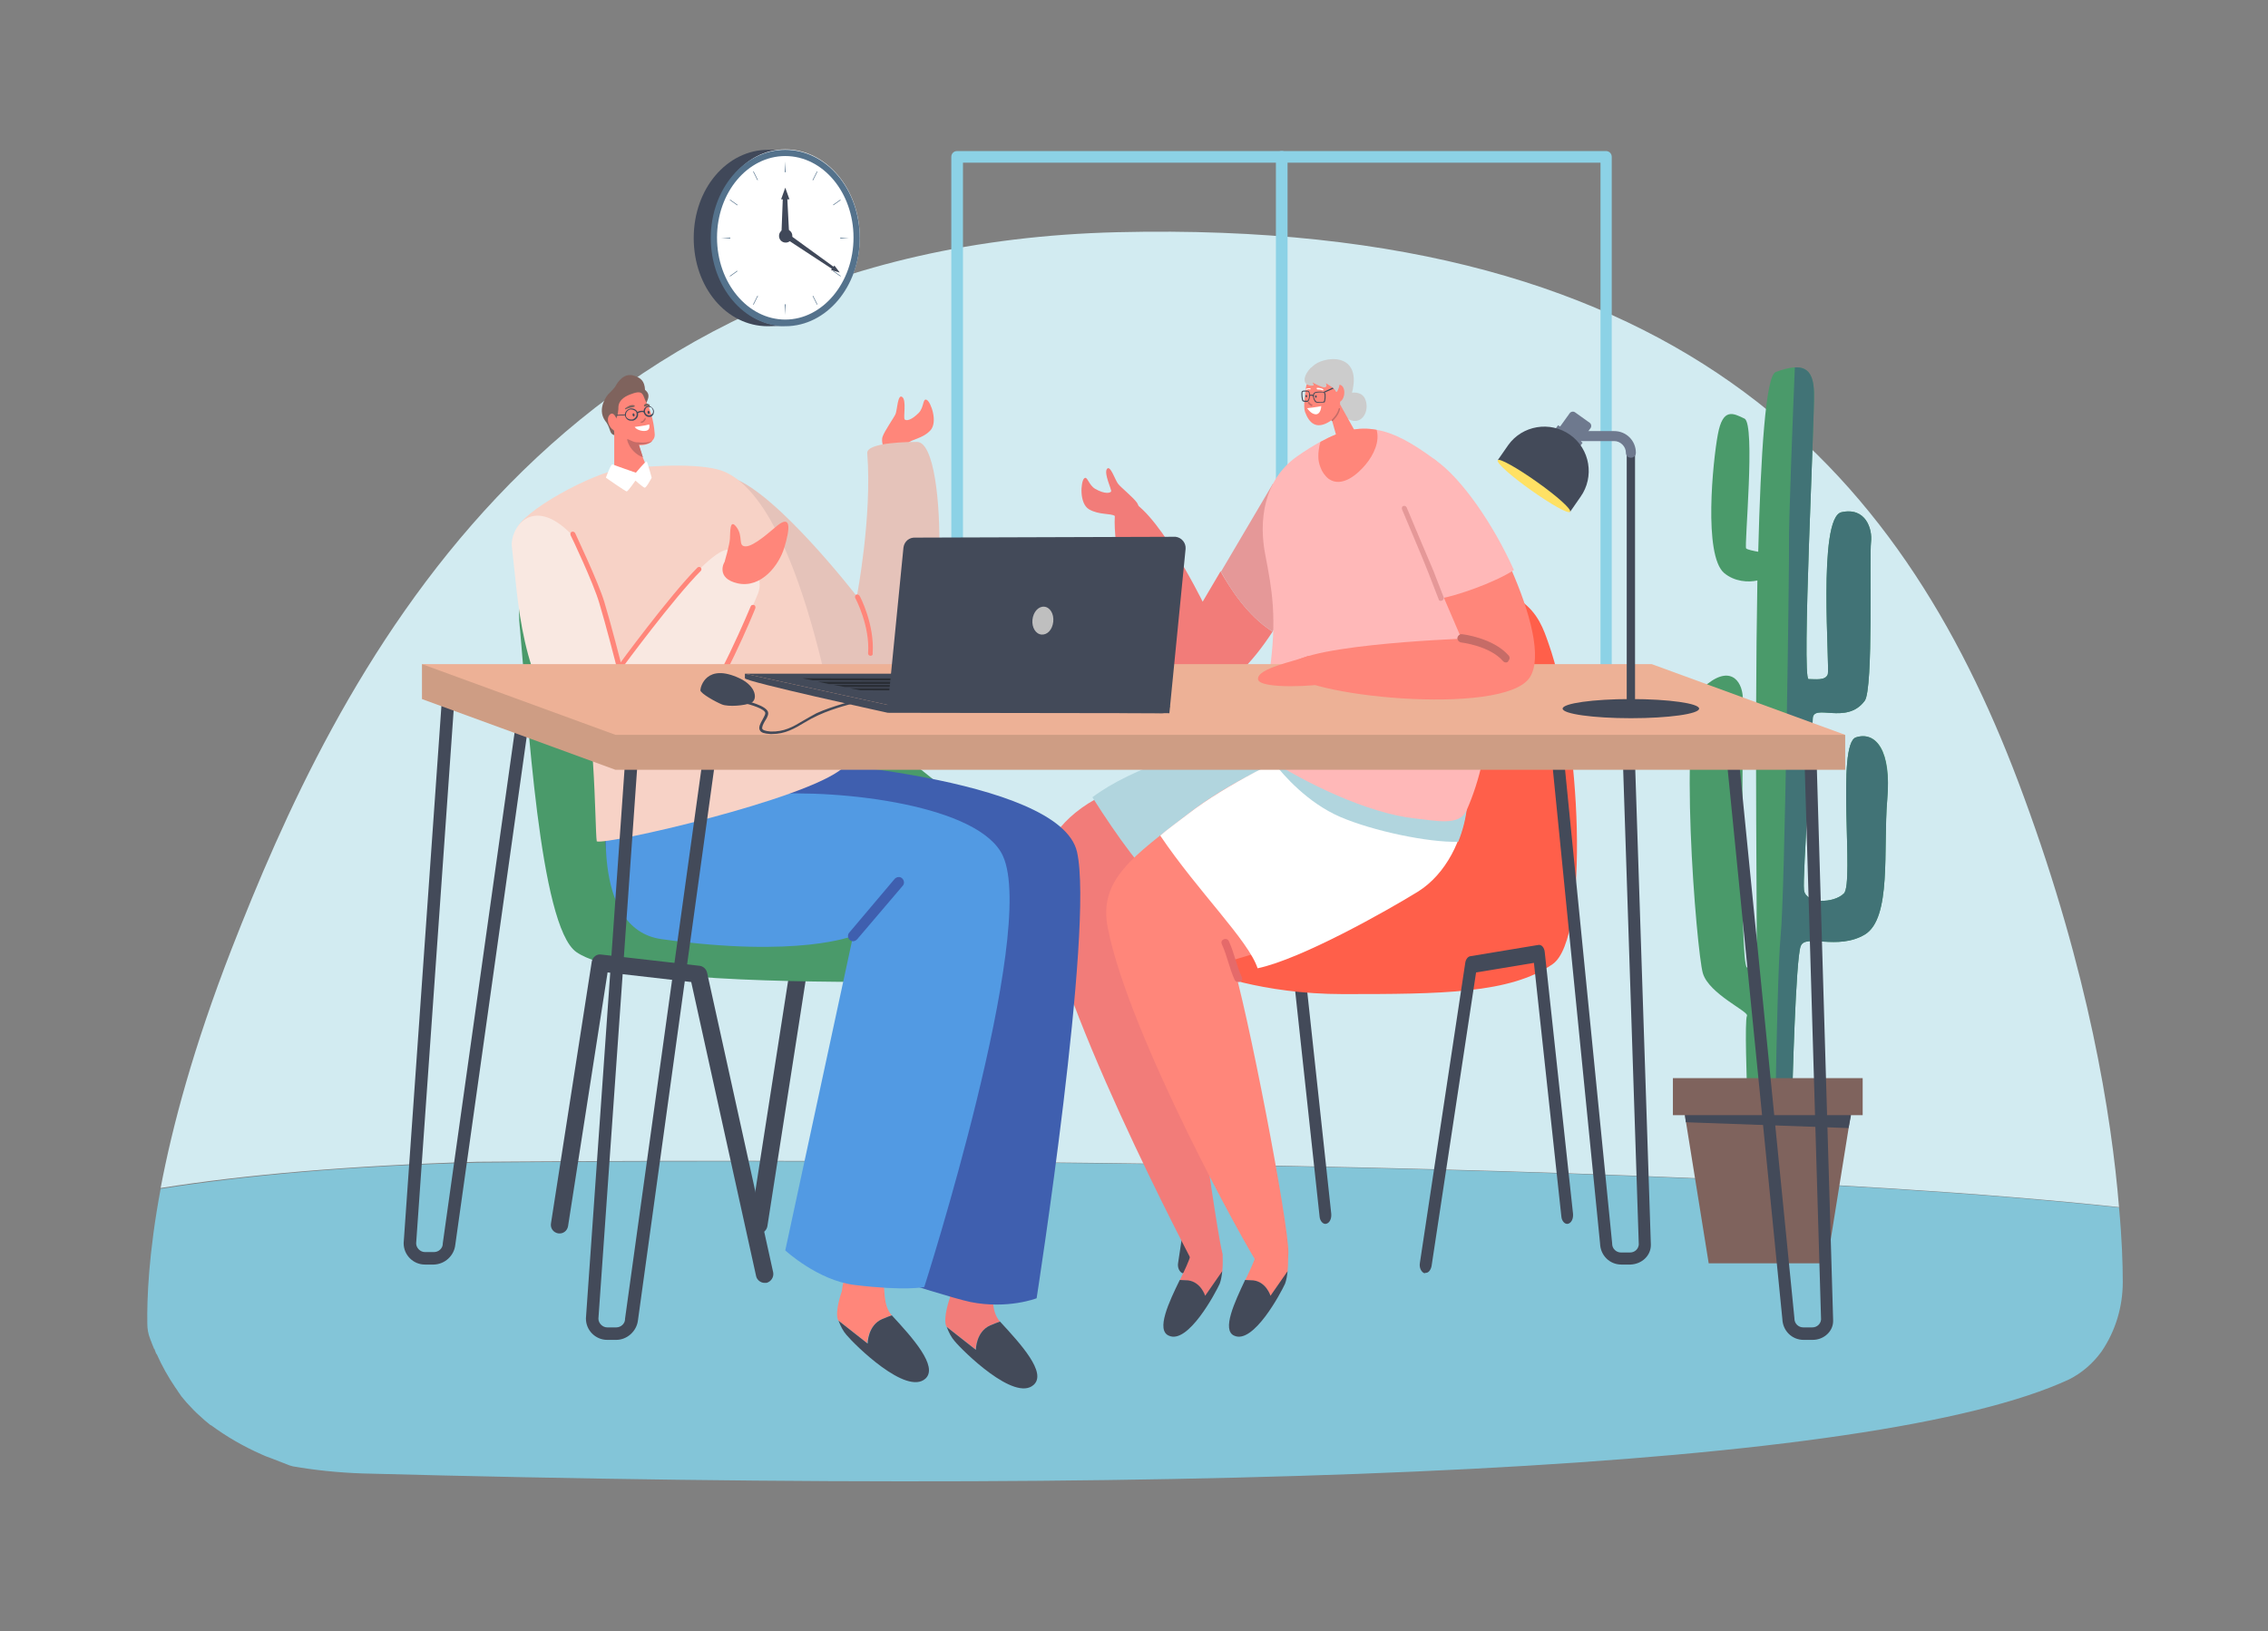 <?xml version="1.0" encoding="UTF-8"?>
<svg width="545px" height="392px" viewBox="0 0 545 392" version="1.1" xmlns="http://www.w3.org/2000/svg" xmlns:xlink="http://www.w3.org/1999/xlink">
    <rect x="0" y="0" width="545" height="392" fill="#808080" stroke="none"/>
    <title>why</title>
    <g id="Page-1" stroke="none" stroke-width="1" fill="none" fill-rule="evenodd">
        <g id="why">
            <rect id="Rectangle" x="0" y="0" width="545" height="392"></rect>
            <g id="Group" transform="translate(35, 35)" fill-rule="nonzero">
                <g transform="translate(0, 20)" id="Path">
                    <path d="M474.2,235.1 C472.4,213.1 466.9,178.7 451.3,136.4 C423.8,61.3 372.2,-2.5 233.6,0.8 C95,4.1 45.3,109.9 20.6,173.2 C11.5,196.6 6.4,215.7 3.6,230.5 C23.9,227.3 49,225.1 79.7,224.2 C79.7,224.3 344.5,221.2 474.2,235.1 L474.2,235.1 Z" fill="#D2EBF1"></path>
                    <path d="M470,269.8 C470,269.8 470,269.7 470,269.8 C473.4,264.8 475.1,259 475.1,253.1 C475.1,248.7 474.9,242.6 474.2,235.2 C344.6,221.3 79.7,224.4 79.7,224.4 C49,225.2 23.9,227.5 3.6,230.7 C0.7,246.2 0.3,257.1 0.4,263.1 C0.4,264.3 0.6,265.6 1.1,266.8 L1.1,266.8 C1.4,267.6 1.7,268.4 2,269.1 C2,269.1 2,269.2 2.1,269.2 C2,269 2,268.8 2.3,269.7 C2.4,270 2.5,270.3 2.7,270.5 C3.9,273.2 5.4,275.9 7.1,278.4 C7.5,278.9 7.8,279.5 8.2,280 C8.3,280.2 8.5,280.4 8.6,280.6 C8.6,280.6 8.7,280.7 8.7,280.7 C9.4,281.6 10.2,282.5 11,283.3 C11.8,284.2 12.7,285 13.6,285.8 C14,286.2 14.5,286.6 15,287 C15.2,287.2 15.4,287.3 15.6,287.5 C15.6,287.5 15.6,287.5 15.7,287.5 C19.5,290.3 23.5,292.6 27.8,294.5 C28.1,294.6 28.4,294.8 28.7,294.9 C29.2,295.1 29.8,295.3 30.3,295.5 C31.5,296 32.7,296.4 33.9,296.9 C34.4,297.1 34.9,297.3 35.4,297.4 C40.6,298.3 46.2,298.9 52.1,299.1 C262.4,304.7 415.7,298.1 462.2,276.5 C465.2,275 467.9,272.7 470,269.8 C469.9,269.8 469.9,269.8 470,269.8 L470,269.8 Z" fill="#83C5D8"></path>
                </g>
                <g transform="translate(62, 0)">
                    <g transform="translate(0, 1)">
                        <g transform="translate(131, 0)" fill="#8CD2E6">
                            <path d="M157.9,129 L2,129 C1.2,129 0.6,128.4 0.6,127.6 L0.6,1.7 C0.6,0.9 1.2,0.3 2,0.3 L157.9,0.3 C158.7,0.3 159.3,0.9 159.3,1.7 L159.3,127.6 C159.3,128.4 158.7,129 157.9,129 Z M3.4,126.2 L156.6,126.2 L156.6,3.1 L3.4,3.1 L3.4,126.2 Z" id="Shape"></path>
                            <path d="M80,129.5 C79.2,129.5 78.6,128.9 78.6,128.1 L78.6,1.7 C78.6,0.9 79.2,0.3 80,0.3 C80.8,0.3 81.4,0.9 81.4,1.7 L81.4,128.1 C81.4,128.9 80.7,129.5 80,129.5 Z" id="Path"></path>
                        </g>
                        <g transform="translate(27, 100)" id="Path">
                            <path d="M107.6,172.3 C106.6,172.3 105.8,171.6 105.6,170.7 L90,100 L69.9,97.7 L60.4,158.7 C60.2,159.8 59.2,160.6 58,160.4 C56.9,160.2 56.1,159.2 56.3,158 L66.1,95.1 C66.3,94 67.3,93.2 68.4,93.4 L92,96.1 C92.9,96.2 93.6,96.9 93.8,97.7 L109.7,169.8 C109.9,170.9 109.2,172 108.1,172.3 C107.9,172.3 107.8,172.3 107.6,172.3 L107.6,172.3 Z" fill="#434A59"></path>
                            <path d="M120.7,70.8 C119.7,64.9 86.6,41.4 80.6,35.2 C74.6,29 48.6,2.1 24.7,1 C-0.9,-0.1 0.3,8.7 1,15.7 C2.8,35.2 5.6,86.6 14.5,92.8 C24.7,99.9 68.3,100 92.1,100 C111.2,100 116.6,94.8 117.4,93.6 C123.9,84.3 120.7,70.8 120.7,70.8 L120.7,70.8 Z" fill="#4A9A6A"></path>
                            <path d="M59.7,172.3 C58.8,172.3 57.9,171.6 57.7,170.7 L42.1,100 L22,97.7 L12.5,158.7 C12.3,159.8 11.3,160.6 10.1,160.4 C9,160.2 8.2,159.2 8.4,158 L18.2,95.1 C18.4,94 19.4,93.2 20.5,93.4 L44.1,96.1 C45,96.2 45.7,96.9 45.9,97.7 L61.8,169.8 C62,170.9 61.3,172 60.2,172.3 C60,172.3 59.8,172.3 59.7,172.3 L59.7,172.3 Z" fill="#434A59"></path>
                        </g>
                        <g transform="translate(186, 103)" id="Path">
                            <path d="M1.5,166.9 C2.2,166.9 2.7,166.2 2.9,165.3 L13.6,94.7 L27.5,92.4 L34.1,153.4 C34.2,154.5 35,155.3 35.7,155.1 C36.5,154.9 37,153.9 36.9,152.7 L30.1,89.8 C30,88.7 29.3,87.9 28.5,88.1 L12.2,90.8 C11.6,90.9 11.1,91.6 11,92.4 L0.1,164.5 C-0.1,165.6 0.4,166.7 1.2,167 C1.3,166.9 1.4,166.9 1.5,166.9 L1.5,166.9 Z" fill="#434A59"></path>
                            <path d="M36.5,35 C42.5,28.8 34.4,1.9 58.3,0.9 C83.9,-0.2 86.8,9 89.1,15.6 C97,37.8 99,86.5 90.1,92.7 C79.9,99.8 63.4,99.9 39.6,99.9 C20.5,99.9 6.4,94.7 5.6,93.5 C-1.1,84.1 30.4,41.2 36.5,35 L36.5,35 Z" fill="#FF5F4A"></path>
                            <path d="M59.6,166.9 C60.3,166.9 60.8,166.2 61,165.3 L71.7,94.7 L85.6,92.4 L92.2,153.4 C92.3,154.5 93.1,155.3 93.8,155.1 C94.6,154.9 95.1,153.9 95,152.7 L88.2,89.8 C88.1,88.7 87.4,87.9 86.6,88.1 L70.3,90.8 C69.7,90.9 69.2,91.6 69.1,92.4 L58.2,164.5 C58,165.6 58.5,166.7 59.3,167 C59.4,166.9 59.5,166.9 59.6,166.9 L59.6,166.9 Z" fill="#434A59"></path>
                        </g>
                        <g transform="translate(153, 50)">
                            <path d="M43.3,51.3 L39,58.6 C39,58.6 27.2,34.6 20.1,33.8 C13,33.1 23.8,82.2 37.2,81 C44.8,80.3 51.1,73 55.8,65.8 C49.8,62 45.6,55.4 43.3,51.3 L43.3,51.3 Z" id="Path" fill="#F27C79"></path>
                            <path d="M55.9,30.2 L43.4,51.4 C45.6,55.5 49.9,62.1 55.8,65.8 C59.4,60.4 62,55 63.5,52.7 C67.1,47.2 55.9,30.1 55.9,30.2 L55.9,30.2 Z" id="Path" fill="#E59898"></path>
                            <path d="M23.6,38.1 C23.6,38.1 24.1,36.1 23.2,34.8 C22.3,33.5 19.3,31.1 18.7,30.3 C18,29.5 16.8,25.6 16,26.7 C15.2,27.8 17.2,31.7 17,32.1 C16.8,32.5 15.5,32.8 13.2,31.5 C11.5,30.5 11.3,28.2 10.5,29 C9.7,29.8 9.3,35 11.7,36.4 C14.1,37.8 16.9,37.3 17.9,38 C18.9,38.7 18.9,42.5 20.2,42.7 C21.5,42.9 22.9,42.2 23.2,41.5 C23.5,40.8 23.6,38.1 23.6,38.1 L23.6,38.1 Z" id="Path" fill="#F27C79"></path>
                            <path d="M54.6,101.7 C54.6,101.7 92.4,106.4 89.8,118.3 C85.1,140.6 24,125.1 23.3,128.1 C22.4,132.1 30.8,132.5 34,149 C34.6,152.1 41.1,202.6 43.7,215.2 C44.2,217.8 37.5,219.1 37.5,219.1 C37.5,219.1 1.1,150.6 0.1,125.7 C-0.5,109.4 22,95.3 54.6,101.7 L54.6,101.7 Z" id="Path" fill="#F27C79"></path>
                            <path d="M12.5,105.6 C21.9,98.5 38.7,93.3 57.5,88.4 C57.5,88.4 95.5,103.4 93,115.3 C88.3,137.6 29.3,127.1 29.3,127.2 C25.5,124.7 18.5,115.1 12.5,105.6 L12.5,105.6 Z" id="Path" fill="#B1D5DE"></path>
                            <path d="M76.7,90.5 C76.7,90.5 53.9,95.4 35.5,109.6 C22.3,119.8 13.9,125.4 16.2,137 C21.3,162.9 49.6,214.1 52.6,218.3 C55.2,220.2 59.4,221.3 59.6,215.2 C59.8,208.5 49.5,155.2 46,144.8 C46,144.8 77.8,135.9 88.5,127.1 C115.8,104.9 76.7,90.5 76.7,90.5 L76.7,90.5 Z" id="Path" fill="#FF867A"></path>
                            <path d="M28.8,114.8 C30,113.7 34.1,110.7 35.5,109.6 C53.9,95.4 89.2,83.5 89.2,83.5 C89.2,83.5 104.1,94.3 102.4,108 C101.5,115.6 97.6,124 90.7,128.3 C83.4,132.8 62.7,144.5 52.2,146.7 C50,140 37.9,128.3 28.8,114.8 L28.8,114.8 Z" id="Path" fill="#FFFFFF"></path>
                            <path d="M56.1,97.3 C58.5,100.4 64.2,106.9 72,110.3 C79.9,113.7 93.2,116.5 100.4,116.3 C101.5,113.6 102.2,110.8 102.5,108.1 C102.7,106.3 102.7,104.6 102.4,103 L58.4,96.2 C57.7,96.5 56.9,96.9 56.1,97.3 L56.1,97.3 Z" id="Path" fill="#B1D5DE"></path>
                            <path d="M102.4,108.8 C100.7,112.6 95,111.2 90.1,110.7 C78.7,109.5 63.5,102.1 54.2,96 C48.1,91.9 55,76.3 55,75.9 C57,62.4 55.6,55.5 54.1,47.6 C52.4,39.2 53.6,29.3 61.8,23.6 C63.8,22.2 65.6,21.1 67.4,20.1 C72.3,17.5 76.5,16.5 80.8,17.3 C85,18 89.3,20.4 94.6,24.3 C104.3,31.6 115.5,79.4 102.4,108.8 L102.4,108.8 Z" id="Path" fill="#FFB8B8"></path>
                            <path d="M80.8,17.3 C81.6,20.1 80.1,23.3 78.2,25.6 C76.3,27.9 72.5,31.3 69.3,29.1 C68.4,28.4 67.7,27.4 67.3,26.3 C67,25.5 66.8,24.7 66.8,23.8 C66.8,23.2 66.8,22.7 66.9,22.1 C67,21.4 67.1,20.8 67.3,20.2 C72.3,17.4 76.5,16.5 80.8,17.3 L80.8,17.3 Z" id="Path" fill="#FF867A"></path>
                            <path d="M48.4,148.8 C47.1,146 46.6,143 45.3,140.2 C44.8,139.1 43.1,139.8 43.6,140.9 C44.9,143.7 45.4,146.7 46.7,149.5 C47.2,150.5 48.9,149.9 48.4,148.8 Z" id="Path" fill="#E56A6A"></path>
                            <g transform="translate(62, 0)">
                                <path d="M12.7,8.4 C12.7,8.4 15.1,7.9 16,9.8 C17.4,12.8 15,16.9 11.5,14.4 C8,11.9 11.8,8.3 12.7,8.4 L12.7,8.4 Z" id="Path" fill="#CCCCCC"></path>
                                <path d="M2.2,3.6 C2.2,3.6 2.9,2.1 4.6,1.2 C6.3,0.3 9.8,-0.4 11.9,1.5 C14.5,3.9 12.8,8.8 12.4,10 C12,11.3 11,12.8 10.9,13.3 C10.8,14 2.8,5.6 2.2,3.6 L2.2,3.6 Z" id="Path" fill="#CCCCCC"></path>
                                <path d="M9.8,10.8 L13.7,17.8 C14.3,19 13.1,23.5 10.4,23 C9.6,22.9 9.5,20.9 9.3,19.4 L7.4,12.6 L9.8,10.8 L9.8,10.8 Z" id="Path" fill="#FF867A"></path>
                                <path d="M7.7,6 L9.4,8.6 C10.8,10.7 9.7,14 7.5,15.3 C4.3,17.3 2.6,15.7 1.6,13 C1.1,11.6 1.7,8.5 1.8,7.2 C2.2,4.3 5.5,3.2 7.7,6 Z" id="Path" fill="#FF867A"></path>
                                <path d="M5.5,11.6 C5.5,11.6 4.1,11.9 2.1,12.1 C2.1,12.1 2.9,13.3 3.8,13.5 C4.6,13.8 5.4,13.2 5.5,11.6 L5.5,11.6 Z" id="Path" fill="#FFFFFF"></path>
                                <path d="M9,8.5 C9.1,8.2 9.1,7.9 9.2,7.6 C9.3,7 9.5,6.1 10.3,6.6 C11.6,7.4 11.1,10.6 9.5,10.7 C8.4,10.8 8.7,9.3 9,8.5 Z" id="Path" fill="#FF867A"></path>
                                <path d="M9.9,12.1 C9.8,12.1 9.7,12.1 9.7,12.2 C9.4,13.6 8,14.9 8,14.9 C7.9,15 7.9,15.1 8,15.1 C8,15.1 8.1,15.2 8.1,15.2 C8.1,15.2 8.2,15.2 8.2,15.2 C8.2,15.2 8.2,15.2 8.2,15.2 L8.2,15.2 C8.3,15.1 9.7,13.9 10,12.3 C10,12.2 10,12.1 9.9,12.1 L9.9,12.1 Z" id="Path" fill="#C66C67"></path>
                                <path d="M3.3,11.2 C3,11.1 2.8,10.9 2.6,10.6 C2.5,10.4 2.2,10.7 2.3,10.9 C2.5,11.2 2.8,11.4 3.1,11.6 C3.3,11.6 3.5,11.3 3.3,11.2 L3.3,11.2 Z" id="Path" fill="#C66C67"></path>
                                <path d="M4.5,7.2 C5,7.2 5.5,7.3 5.9,7.5 C6.1,7.6 6,7.9 5.8,7.8 C5.4,7.6 5,7.6 4.6,7.6 C4.4,7.6 4.3,7.2 4.5,7.2 L4.5,7.2 Z" id="Path" fill="#FFFFFF"></path>
                                <path d="M1.9,7.4 C2.3,7.3 2.4,7.3 2.8,7.3 C3,7.3 3,7.6 2.8,7.6 C2.4,7.5 2.4,7.5 2,7.7 C1.8,7.8 1.7,7.5 1.9,7.4 L1.9,7.4 Z" id="Path" fill="#FFFFFF"></path>
                                <path d="M6.2,8.4 C6.2,8.4 6.1,8.4 6.1,8.3 C6.1,8.2 6.1,8.2 6.2,8.1 L9.4,6.6 C9.5,6.6 9.5,6.6 9.6,6.7 C9.7,6.8 9.6,6.8 9.5,6.9 L6.2,8.4 C6.3,8.4 6.3,8.4 6.2,8.4 Z" id="Path" fill="#434A59"></path>
                                <path d="M3,2.4 C3,2.4 1.4,3.9 1.5,5.4 C1.6,6.9 3.8,6.8 3.7,6.5 C3.6,6.3 3.4,5.9 3.4,5.9 C3.4,5.9 5.5,7.1 6.3,7.1 C7.1,7 6.6,6.1 6.6,6.1 C6.6,6.1 8.8,7.3 9,8 C9.2,8.7 9.8,7.3 9.9,6.3 C10,5.2 8.5,3.3 7.3,2.7 C5.8,1.9 3,2.4 3,2.4 L3,2.4 Z" id="Path" fill="#CCCCCC"></path>
                                <path d="M4.7,10.8 C4.5,10.8 4.3,10.7 4.2,10.7 C3.8,10.5 3.5,9.6 3.5,9.1 L3.5,9.1 C3.5,8.7 3.7,8.3 4.2,8.2 C4.5,8.1 6.1,8 6.4,8.4 C6.7,8.7 6.5,10.5 6.3,10.7 C6.1,10.7 5.3,10.8 4.7,10.8 L4.7,10.8 Z M5.7,8.3 C5.3,8.3 4.6,8.3 4.2,8.4 C3.8,8.5 3.7,9 3.7,9.1 L3.7,9.1 C3.7,9.6 4,10.3 4.3,10.5 C4.6,10.7 5.9,10.6 6.1,10.5 C6.3,10.3 6.4,8.8 6.2,8.5 C6.1,8.4 6,8.3 5.7,8.3 Z" id="Shape" fill="#434A59"></path>
                                <path d="M1.7,10.6 C1.5,10.6 1.1,10.5 1,10.4 C0.8,10.2 0.6,8.5 0.8,8.1 C1,7.7 2.1,7.9 2.3,7.9 C2.7,8 2.8,8.7 2.8,8.8 L2.8,8.8 C2.8,9.3 2.7,10.1 2.4,10.4 C2.3,10.6 2,10.6 1.7,10.6 C1.8,10.6 1.7,10.6 1.7,10.6 L1.7,10.6 Z M1.8,8.1 C1.4,8.1 1.1,8.1 1,8.2 C0.9,8.4 1,10 1.2,10.2 C1.2,10.3 1.5,10.3 1.9,10.3 C2.2,10.3 2.3,10.3 2.3,10.2 C2.5,10 2.6,9.3 2.6,8.8 L2.6,8.8 C2.6,8.6 2.5,8.2 2.3,8.1 C2.1,8.1 2,8.1 1.8,8.1 L1.8,8.1 Z" id="Shape" fill="#434A59"></path>
                                <path d="M2.7,9.2 C2.7,9.2 2.6,9.2 2.6,9.1 C2.6,9 2.6,9 2.7,8.9 C2.7,8.9 3.3,8.7 3.7,9 C3.8,9 3.8,9.1 3.7,9.2 C3.7,9.3 3.6,9.3 3.5,9.2 C3.2,9 2.8,9.1 2.7,9.2 C2.8,9.1 2.7,9.1 2.7,9.2 L2.7,9.2 Z" id="Path" fill="#434A59"></path>
                                <path d="M4.4,9.3 C4.4,9.5 4.3,9.6 4.2,9.6 C4.1,9.6 4,9.4 4,9.3 C4,9.2 4.1,9 4.2,9 C4.3,9 4.4,9.1 4.4,9.3 Z" id="Path" fill="#434A59"></path>
                                <path d="M2.1,9.2 C2.1,9.4 2,9.5 1.9,9.5 C1.8,9.5 1.7,9.3 1.7,9.2 C1.7,9 1.8,8.9 1.9,8.9 C2,8.9 2.1,9.1 2.1,9.2 Z" id="Path" fill="#434A59"></path>
                            </g>
                            <g transform="translate(45, 212)" id="Path">
                                <path d="M6.2,9.8 C5.4,9.7 4.7,9.7 4.2,9.7 C5.4,7.2 6.4,5.1 6.7,3.9 C7.5,0.1 14.4,-1.1 14.5,4 C14.5,4 14.6,5.8 14.4,7.7 L10.3,13.6 C10.3,13.5 9.3,10.1 6.2,9.8 Z" fill="#FF867A"></path>
                                <path d="M4.2,9.6 C4.7,9.6 5.3,9.7 6.2,9.7 C9.3,10.1 10.3,13.4 10.3,13.4 L14.4,7.5 C14.3,8.6 14.1,9.7 13.8,10.5 C12.8,12.7 6.2,25.1 1.6,23 C-1.5,21.7 1.7,14.9 4.2,9.6 L4.2,9.6 Z" fill="#434A59"></path>
                            </g>
                            <g transform="translate(29, 212)" id="Path">
                                <path d="M6.5,9.8 C5.7,9.7 5,9.7 4.5,9.7 C5.7,7.2 6.7,5.1 7,3.9 C7.8,0.1 14.7,-1.1 14.8,4 C14.8,4 14.9,5.8 14.7,7.7 L10.6,13.6 C10.6,13.5 9.5,10.1 6.5,9.8 Z" fill="#F27C79"></path>
                                <path d="M4.5,9.6 C5,9.6 5.6,9.7 6.5,9.7 C9.6,10.1 10.6,13.4 10.6,13.4 L14.7,7.5 C14.6,8.6 14.4,9.7 14.1,10.5 C13.1,12.7 6.5,25.1 1.9,23 C-1.3,21.7 1.9,14.9 4.5,9.6 L4.5,9.6 Z" fill="#434A59"></path>
                            </g>
                        </g>
                        <g transform="translate(305, 52)">
                            <g transform="translate(4, 0)" id="Path">
                                <path d="M40,89.2 C35.2,90.7 39.6,124.2 37.1,126.7 C34.6,129.2 27.9,129.2 27.5,125.9 C27.1,122.6 29.6,88.8 29.6,84.8 C29.6,80.8 37.7,86.4 42.1,80.4 C44.2,77.5 43.2,45.4 43.6,42.3 C44,39.1 42.3,33.8 36.5,35.1 C30.7,36.4 33.8,72.6 33.2,74.1 C32.6,75.6 30.3,75.2 28.6,75.2 C26.9,75.2 30.1,12.2 29.9,6.3 C29.7,0.4 27.2,-1 20.7,1.4 C18.3,2.3 17.1,21.2 16.5,44.6 C15.4,44.4 13.9,44.1 13.6,43.8 C13.1,43.4 15.9,13.9 13.2,12.6 C10.5,11.3 8,9.9 6.8,16.4 C5.6,22.8 3.3,45.4 8.3,49.7 C10.8,51.8 14.1,52 16.3,51.5 C15.6,90.1 16.3,137.2 16.1,138.4 C15.7,140.5 15.7,145.5 13.8,144.5 C11.9,143.5 13,83.8 12.8,79.6 C12.6,75.4 9.5,71.5 3.2,77.3 C-3.1,83.1 1.7,140.9 3.2,145.9 C4.7,150.9 14.3,155.1 13.8,156.1 C13.2,157.1 13.8,173.2 13.8,173.2 L24.7,174.2 C24.7,174.2 25.5,142.5 26.7,139.4 C27.8,136.3 35.5,140.5 42.1,136.6 C48.6,132.7 46.5,116.1 47.5,104.2 C48.6,92.3 44.8,87.7 40,89.2 L40,89.2 Z" fill="#4A9A6A"></path>
                                <path d="M20.7,173.8 L24.7,174.2 C24.7,174.2 25.5,142.5 26.7,139.4 C27.8,136.3 35.5,140.5 42.1,136.6 C48.6,132.7 46.5,116.1 47.5,104.2 C48.5,92.3 44.7,87.7 40,89.2 C35.2,90.7 39.6,124.2 37.1,126.7 C34.6,129.2 27.9,129.2 27.5,125.9 C27.1,122.6 29.6,88.8 29.6,84.8 C29.6,80.8 37.7,86.4 42.1,80.4 C44.2,77.5 43.2,45.4 43.6,42.3 C44,39.1 42.3,33.8 36.5,35.1 C30.7,36.4 33.8,72.6 33.2,74.1 C32.6,75.6 30.3,75.2 28.6,75.2 C26.9,75.2 30.1,12.2 29.9,6.3 C29.8,2 28.4,0.1 25.3,0.3 C24.8,12 23.8,38.5 23.9,42.3 C24,47.2 22.9,127.2 21.9,136.7 C21.3,143.1 20.9,162.4 20.7,173.8 L20.7,173.8 Z" fill="#417376"></path>
                            </g>
                            <rect id="Rectangle" fill="#7F635D" x="0" y="171.1" width="45.6" height="8.9"></rect>
                            <g transform="translate(2, 178)" id="Path">
                                <polygon fill="#7F635D" points="20.8 0.9 0.7 0.9 6.6 37.6 20.8 37.6 35 37.6 40.9 0.9"></polygon>
                                <polygon fill="#434A59" points="1.1 3.7 40.2 5.1 40.8 2 0.9 2"></polygon>
                            </g>
                        </g>
                        <g transform="translate(25, 54)">
                            <g transform="translate(23, 90)" id="Path">
                                <g transform="translate(82, 126)">
                                    <path d="M11,12.5 C12,12.1 12.7,11.8 13.3,11.6 C11,9.1 11.8,4.7 11.1,3.3 C8.8,-1 -0.4,-0.4 1.3,5.8 C1.3,5.8 -0.5,10.7 0.4,12.8 L7.4,18.3 C7.5,18.4 7.5,14 11,12.5 L11,12.5 Z" fill="#F27C79"></path>
                                    <path d="M13.3,11.6 C12.7,11.8 12,12.1 11,12.5 C7.5,14 7.5,18.4 7.5,18.4 L0.5,12.9 C1,14.2 1.6,15.4 2.4,16.3 C4.3,18.6 16.8,31 21.4,26.8 C24.6,23.9 18.3,17 13.3,11.6 L13.3,11.6 Z" fill="#434A59"></path>
                                </g>
                                <path d="M113.8,24.7 C109.6,6.5 43.7,2.6 43.7,2.6 C43.7,2.6 24.1,3.5 5.8,9.7 C-3.7,12.9 0.8,38 9,41.5 C37.8,53.6 86.8,34.8 86.8,34.8 L72.2,128.2 C72.2,128.2 84,132 88.2,132.9 C97.2,134.7 104.1,132 104.1,132 C104.1,132 118,42.9 113.8,24.7 Z" fill="#3F5FAF"></path>
                                <g transform="translate(56, 124)">
                                    <path d="M11,13 C12,12.6 12.7,12.3 13.3,12.1 C11,9.6 11.8,5.2 11.1,3.8 C8.8,-0.5 2.2,-2.4 1.3,6.3 C1.3,6.3 -0.5,11.2 0.4,13.3 L7.4,18.8 C7.4,18.9 7.5,14.5 11,13 L11,13 Z" fill="#FF867A"></path>
                                    <path d="M13.3,12.1 C12.7,12.3 12,12.6 11,13 C7.5,14.5 7.5,18.9 7.5,18.9 L0.5,13.4 C1,14.7 1.6,15.9 2.4,16.8 C4.3,19.1 16.8,31.5 21.4,27.3 C24.5,24.4 18.3,17.5 13.3,12.1 L13.3,12.1 Z" fill="#434A59"></path>
                                </g>
                                <path d="M96,25.7 C90.5,13.6 57.4,9.6 39,10.9 C37.7,8.2 35.6,3.8 35.2,2.2 C34.5,-0.2 2.4,-0.4 2.4,2.2 C2.4,4.2 1.6,10 1.2,12.7 C1.1,12.7 -3.6,43.3 14,45.7 C47,50.3 60,44.9 60,44.9 L43.7,120.5 C43.7,120.5 51.5,127.7 60.3,128.8 C72.6,130.3 77.1,129.3 77.1,129.3 C77.1,129.3 104.4,44.1 96,25.7 L96,25.7 Z" fill="#529AE3"></path>
                                <path d="M60,46.2 C59.7,46.2 59.4,46.1 59.2,45.9 C58.7,45.5 58.6,44.6 59.1,44.1 L70,31.2 C70.5,30.7 71.3,30.6 71.8,31.1 C72.3,31.6 72.4,32.4 71.9,32.9 L61,45.7 C60.7,46 60.4,46.2 60,46.2 Z" fill="#3F5FAF"></path>
                            </g>
                            <g>
                                <path d="M90.6,18.1 C90.6,18.1 89.6,16.3 90.1,14.9 C90.6,13.5 92.8,10.4 93.2,9.5 C93.6,8.6 93.7,4.6 94.8,5.4 C95.9,6.2 95,10.4 95.4,10.8 C95.8,11.2 97,11 98.8,9.2 C100.1,7.8 99.7,5.6 100.7,6.1 C101.7,6.6 103.4,11.4 101.6,13.4 C99.8,15.4 96.9,15.6 96.2,16.5 C95.5,17.4 96.5,21 95.3,21.6 C94.1,22.2 92.6,21.8 92.1,21.3 C91.5,20.6 90.6,18.1 90.6,18.1 L90.6,18.1 Z" id="Path" fill="#FF867A"></path>
                                <path d="M46.4,27.6 C45.7,42.8 67.6,83.9 86.9,80.3 C104.3,77.1 103.3,59 103.7,43 C104,30.4 102.4,16.3 98.4,16.2 C97.2,16.2 86.2,16.2 86.4,18.9 C87.6,34.2 83.9,53.3 83.9,53.3 C83.9,53.3 64.9,28.7 54.2,24.9 C45.1,21.7 46.6,24.5 46.4,27.6 L46.4,27.6 Z" id="Path" fill="#E5C3BA"></path>
                                <path d="M2.1,37.4 C3,33 20.8,23.4 27.4,22.7 C35.6,21.8 47.5,21.2 52.4,23.5 C70.5,31.9 79.1,86 80.5,94.6 C71.6,102.2 23.8,113.1 21.4,112.2 C20.9,108.9 21.2,80.4 16.3,66.7 C11.1,52.1 1.8,39.1 2.1,37.4 L2.1,37.4 Z" id="Path" fill="#F7D2C6"></path>
                                <path d="M1,41.4 C2.6,54.5 2.9,73.7 15.6,87.7 C22.9,95.8 32.7,96.4 38.4,89.6 C53.7,71.5 55.7,62.7 60,53 C62.6,47.2 55.3,43 53.6,42.2 C48.5,39.9 26.9,70.5 26.9,70.5 C26.9,70.5 21.1,44.4 15.2,38.3 C5.8,28.8 0.5,37.1 1,41.4 L1,41.4 Z" id="Path" fill="#F9E8E1"></path>
                                <path d="M25.9,2.8 C26.5,1.7 28,-0.5 30.4,0.3 C32,0.8 32.9,1.6 33,3.7 C34,4.5 34,5.3 33.5,6.4 C33,7.5 33.4,6.7 32.8,7.9 C32.4,8.6 33,9.4 32.6,9.3 C32.2,9.2 26.4,14.6 25.9,14.6 C25.6,14.6 24.9,14.5 24.6,13.5 C24.3,12.6 24,11.8 23.4,11.1 C21.3,8.1 24.1,4.8 24.1,4.8 C24.1,4.8 25.6,3.4 25.9,2.8 L25.9,2.8 Z" id="Path" fill="#7F635D"></path>
                                <path d="M33.6,24.2 C30.9,26.1 25.8,23.6 25.6,22.3 L25.6,13.1 L25.6,12.7 L25.7,12.8 L30.4,14.7 L31,16 L31.2,16.4 L31.4,16.8 L31.5,16.9 L32.4,19.8 C32.4,19.9 34.3,23.8 33.6,24.2 L33.6,24.2 Z" id="Path" fill="#FF867A"></path>
                                <path d="M35.3,14 C35.4,14.6 35.3,15.2 35,15.6 C35,15.6 35,15.6 35,15.6 C34.9,15.7 34.8,15.8 34.7,16 C34.6,16.1 34.6,16.1 34.5,16.2 C33.9,16.7 33,17 31.5,17 L31.5,17 C31.4,17 31.4,17 31.3,17 L31.3,17 C31.2,17 31,17 30.9,17 C30.7,17 30.6,17 30.4,17 C29.9,17.1 29.3,17 28.8,16.8 C28.7,16.8 28.6,16.7 28.4,16.7 C27,16 25.7,14.7 25.5,13.4 C25.5,13.2 25.5,13 25.5,12.8 L25.5,11.5 L25.7,11.3 C26.6,10 26.6,8.1 26.6,8.1 C26.5,5.9 28.8,5 29.7,4.7 C32.8,3.5 32.4,5.1 33.3,6.7 C34.1,7.8 35.1,11.1 35.3,14 L35.3,14 Z" id="Path" fill="#FF867A"></path>
                                <path d="M26,10.3 C25.7,9.7 25.1,8.9 24.4,9.8 C23.4,11.1 24.9,14 26.5,13.5 C27.7,13.1 26.2,10.6 26,10.3 Z" id="Path" fill="#FF867A"></path>
                                <path d="M28.4,8 C29,7.6 29.6,7.2 30.4,7.4 C30.6,7.5 30.6,7.7 30.3,7.8 C29.5,8 29.2,8 28.5,8.3 C28.2,8.5 28,8.2 28.4,8 L28.4,8 Z" id="Path" fill="#7F635D"></path>
                                <path d="M34,7.2 C33.6,7 33.2,6.8 32.8,7.3 C32.7,7.4 32.7,7.7 32.9,7.7 C33.4,7.6 33.5,7.5 34,7.7 C34.2,7.6 34.2,7.3 34,7.2 L34,7.2 Z" id="Path" fill="#7F635D"></path>
                                <path d="M30.5,9.7 C30.5,9.9 30.4,10.1 30.3,10.1 C30.2,10.1 30,9.9 30,9.7 C30,9.5 30.1,9.3 30.2,9.3 C30.3,9.4 30.5,9.5 30.5,9.7 Z" id="Path" fill="#434A59"></path>
                                <path d="M34.1,9.1 C34.1,9.3 34,9.5 33.9,9.5 C33.8,9.5 33.6,9.3 33.6,9.1 C33.6,8.9 33.7,8.7 33.8,8.7 C33.9,8.7 34.1,8.9 34.1,9.1 Z" id="Path" fill="#434A59"></path>
                                <path d="M31.6,17.1 L32.5,19.9 C30.8,19.3 29.6,17.9 29.1,16.8 C29.1,16.7 29,16.6 29,16.6 C28.8,16.1 28.7,15.8 28.7,15.6 C28.8,15.3 29.8,16.2 31,16.3 C31.1,16.3 31.2,16.3 31.3,16.3 C32.9,16.5 34,16.3 34.7,16 C34.1,16.5 33.2,16.8 31.7,16.8 L31.7,16.8 C31.7,16.8 31.7,16.8 31.6,16.8 C31.5,16.9 31.5,17 31.6,17.1 L31.6,17.1 Z" id="Path" fill="#C66C67"></path>
                                <g transform="translate(26, 7)" fill="#434A59">
                                    <g transform="translate(2, 0)">
                                        <path d="M1.6,4.1 C0.9,4.1 0.4,3.6 0.2,3 C0.1,2.6 0.2,2.2 0.4,1.9 C0.6,1.6 1,1.3 1.4,1.2 C2.2,1 3.1,1.5 3.3,2.3 L3.3,2.3 C3.4,2.7 3.3,3.1 3.1,3.4 C2.9,3.7 2.5,4 2.1,4.1 C1.9,4.1 1.7,4.1 1.6,4.1 Z M1.8,1.4 C1.7,1.4 1.5,1.4 1.4,1.4 C1.1,1.5 0.8,1.7 0.6,2 C0.4,2.3 0.4,2.6 0.4,2.9 C0.5,3.6 1.3,3.9 2,3.8 C2.3,3.7 2.6,3.5 2.8,3.2 C3,2.9 3,2.6 3,2.3 L3,2.3 C2.9,1.8 2.4,1.5 1.8,1.4 Z" id="Shape"></path>
                                        <path d="M5.9,3.2 C5.4,3.2 4.9,2.8 4.7,2.2 C4.5,1.5 4.9,0.8 5.6,0.6 C5.9,0.5 6.2,0.6 6.5,0.8 C6.8,1 7,1.3 7.1,1.6 L7.1,1.6 C7.2,1.9 7.1,2.3 7,2.6 C6.8,2.9 6.6,3.1 6.3,3.2 C6.1,3.2 6,3.2 5.9,3.2 L5.9,3.2 Z M5.9,0.8 C5.8,0.8 5.7,0.8 5.7,0.8 C5.2,0.9 4.9,1.5 5,2 C5.1,2.5 5.6,2.9 6.2,2.8 C6.4,2.7 6.6,2.6 6.8,2.4 C6.9,2.2 7,1.9 6.9,1.6 L6.9,1.6 C6.8,1.3 6.7,1.1 6.5,0.9 C6.2,0.9 6.1,0.8 5.9,0.8 L5.9,0.8 Z" id="Shape"></path>
                                        <path d="M3.1,2.4 C3.1,2.4 3,2.4 3,2.3 C2.9,2.2 3,2.2 3,2.1 C3,2.1 3.8,1.5 4.9,1.8 C5,1.8 5,1.9 5,2 C5,2.1 4.9,2.1 4.8,2.1 C3.9,1.8 3.2,2.4 3.1,2.4 C3.1,2.4 3.1,2.4 3.1,2.4 L3.1,2.4 Z" id="Path"></path>
                                    </g>
                                    <path d="M0.2,2.9 C0.1,2.9 0.1,2.8 0.1,2.8 C0.1,2.8 0.2,2.7 0.2,2.7 L2.2,2.6 C2.3,2.6 2.3,2.7 2.3,2.7 C2.3,2.8 2.2,2.8 2.2,2.8 L0.2,2.9 C0.3,2.9 0.3,2.9 0.2,2.9 L0.2,2.9 Z" id="Path"></path>
                                </g>
                                <path d="M30.5,12.6 C30.5,12.6 33.1,12.3 34,12 C34,12 34.3,13 33.6,13.4 C32.9,13.8 31.1,13.5 30.5,12.6 L30.5,12.6 Z" id="Path" fill="#FFFFFF"></path>
                                <path d="M30.8,23.6 C30.8,23.6 33.2,20.7 33.4,20.9 C33.6,21.1 34.6,24.8 34.6,24.8 C34.6,24.8 33.3,27.3 32.9,27.2 C32.5,27.1 30.7,25.5 30.7,25.5 C30.7,25.5 28.9,28.1 28.6,28.1 C28.3,28.1 23.6,24.8 23.6,24.8 C23.6,24.8 24.8,21.4 25.2,21.6 C25.6,21.8 30.8,23.6 30.8,23.6 L30.8,23.6 Z" id="Path" fill="#FFFFFF"></path>
                                <path d="M52.1,45.1 C52.1,45.1 53.3,41 53.4,39.5 C53.5,38 53.3,34.4 55,36.7 C56.7,39 55.2,41.3 57.2,41.3 C59.2,41.3 63.2,37.6 64.8,36.3 C68.2,33.6 67.8,37.2 66.5,41.5 C65.2,45.9 60.9,51.4 55.3,50.2 C49.9,49 52,45.1 52.1,45.1 L52.1,45.1 Z" id="Path" fill="#FF867A"></path>
                                <path d="M24.6,85.1 C24.3,85.1 24.1,84.9 24,84.6 C22.9,78.1 26.3,70.7 26.4,70.4 L26.4,70.3 L26.4,70.2 C26.5,70 39,53 45.6,46.4 C45.8,46.2 46.2,46.2 46.4,46.4 C46.6,46.6 46.6,47 46.4,47.2 C40,53.6 28.1,69.7 27.3,70.8 C27,71.5 24,78.4 25,84.3 C25.1,84.6 24.8,84.9 24.5,85 C24.6,85.1 24.6,85.1 24.6,85.1 L24.6,85.1 Z" id="Path" fill="#FF867A"></path>
                                <path d="M87.2,67.6 C87.2,67.6 87.2,67.6 87.2,67.6 C86.8,67.6 86.6,67.3 86.6,67 C87.1,60.5 83.6,53.8 83.5,53.7 C83.4,53.4 83.5,53.1 83.7,52.9 C84,52.8 84.3,52.9 84.5,53.1 C84.7,53.3 88.2,60.2 87.7,67 C87.8,67.4 87.5,67.6 87.2,67.6 L87.2,67.6 Z" id="Path" fill="#FF867A"></path>
                                <path d="M31.9,11.5 C31.9,11.5 32,11.6 32.2,11.6 C32.4,11.6 32.6,11.5 32.8,11.3 C32.8,11.3 32.8,11.3 32.8,11.3 C32.9,11.2 33,11 33.1,10.9 C33.2,10.7 33.2,10.5 33.1,10.5 C33.1,10.4 33.1,10.4 33,10.4 C33,10.4 33,10.4 33,10.4 C33,10.4 32.9,10.6 32.8,10.7 C32.7,10.8 32.7,10.9 32.6,11 C32.6,11 32.6,11 32.6,11 C32.5,11.2 32.3,11.2 32.1,11.3 C32,11.4 31.9,11.4 31.9,11.5 L31.9,11.5 Z" id="Path" fill="#C66C67"></path>
                                <path d="M26.8,70.8 C26.5,70.8 26.3,70.6 26.2,70.4 C26.2,70.3 23.5,59.8 22,54.9 C20.6,50.1 15.2,38.7 15.1,38.6 C15,38.3 15.1,37.9 15.4,37.8 C15.7,37.7 16,37.8 16.2,38.1 C16.4,38.6 21.7,49.7 23.2,54.6 C24.7,59.5 27.4,70 27.4,70.1 C27.5,70.4 27.3,70.7 27,70.8 C26.9,70.7 26.8,70.8 26.8,70.8 L26.8,70.8 Z" id="Path" fill="#FF867A"></path>
                                <path d="M28.1,94.2 C27.5,94.2 26.9,94.2 26.3,94.1 C26,94.1 25.7,93.8 25.8,93.5 C25.8,93.2 26.1,92.9 26.4,93 C31.7,93.5 36.4,92.1 43.5,83.7 C50.2,75.7 58.3,55.9 58.4,55.7 C58.5,55.4 58.9,55.3 59.2,55.4 C59.5,55.5 59.6,55.9 59.5,56.2 C59.2,57 51.3,76.4 44.4,84.5 C37.8,92.2 33,94.2 28.1,94.2 L28.1,94.2 Z" id="Path" fill="#FF867A"></path>
                            </g>
                        </g>
                        <g transform="translate(0, 123)" id="Path">
                            <path d="M51.1,163 L48.9,163 C46.1,163 43.8,160.7 43.8,157.9 L43.8,157.8 L53.2,24.1 C53.3,23.3 54,22.7 54.8,22.7 C55.6,22.7 56.2,23.5 56.2,24.3 L46.8,157.9 C46.8,159 47.8,160 48.9,160 L51.1,160 C52.2,160 53.2,159.1 53.2,158 L53.2,157.9 L72,22.5 C72.1,21.7 72.9,21.1 73.7,21.2 C74.5,21.3 75.1,22.1 75,22.9 L56.3,158.3 C56,160.9 53.7,163 51.1,163 L51.1,163 Z" fill="#434A59"></path>
                            <path d="M7.3,144.9 L5.1,144.9 C2.3,144.9 2.84217094e-14,142.6 2.84217094e-14,139.8 L2.84217094e-14,139.7 L9.4,6 C9.5,5.2 10.2,4.6 11,4.6 C11.8,4.7 12.4,5.4 12.4,6.2 L3,139.8 C3,140.9 4,141.9 5.1,141.9 L7.3,141.9 C8.4,141.9 9.4,141 9.4,139.9 L9.4,139.8 L27.8,8.9 C27.9,8.1 28.7,7.5 29.5,7.6 C30.3,7.7 30.9,8.5 30.8,9.3 L12.4,140.2 C12.1,142.8 9.9,144.8 7.3,144.9 L7.3,144.9 Z" fill="#434A59"></path>
                            <g transform="translate(274, 4)" fill="#434A59">
                                <path d="M64.6,159 L62.4,159 C59.6,159 57.4,156.8 57.3,154 L44,20.3 C43.9,19.5 44.5,18.8 45.3,18.7 C46.1,18.6 46.8,19.2 46.9,20 L60.2,153.8 L60.2,153.9 C60.2,155.1 61.2,156 62.3,156 L64.5,156 C65.6,156 66.5,155.2 66.6,154.1 L62.6,18.8 C62.6,18 63.2,17.3 64,17.3 C64.8,17.3 65.5,17.9 65.5,18.7 L69.5,154.2 L69.5,154.3 C69.6,156.9 67.3,159 64.6,159 L64.6,159 Z"></path>
                                <path d="M20.8,140.9 L18.6,140.9 C15.8,140.9 13.6,138.7 13.5,135.9 L0.2,2.3 C0.1,1.5 0.7,0.8 1.5,0.7 C2.3,0.6 3,1.2 3.1,2 L16.4,135.8 L16.4,135.9 C16.4,137.1 17.4,138 18.5,138 L20.7,138 C21.8,138 22.7,137.2 22.8,136.1 L18.5,5.2 C18.5,4.4 19.1,3.7 19.9,3.7 C20.7,3.7 21.4,4.3 21.4,5.1 L25.7,136.1 L25.7,136.2 C25.7,138.8 23.5,140.8 20.8,140.9 L20.8,140.9 Z"></path>
                            </g>
                            <g transform="translate(4, 0)">
                                <polygon fill="#CE9D84" points="324.1 16 295.9 9 75.5 9 0.4 0.6 0.4 9 46.9 26 342.4 26 342.4 17.6"></polygon>
                                <polygon fill="#EDB196" points="342.4 17.6 46.9 17.6 0.4 0.6 295.9 0.6"></polygon>
                            </g>
                        </g>
                        <g transform="translate(82, 93)" id="Path">
                            <g transform="translate(0, 32)">
                                <path d="M34.3,8.4 L34.3,8.4 L0,0.9 L0,2 C0,2.8 33.9,10.2 33.9,10.2 C34.2,10.3 34.4,10.3 34.7,10.3 L100.3,10.4 C101.3,10.4 102.1,9.6 102.1,8.6 L102.1,8.6 L34.3,8.4 L34.3,8.4 Z" fill="#434A59"></path>
                                <polygon fill="#434A59" points="0 0.9 34.3 8.4 102.1 8.4 67.8 0.9"></polygon>
                                <g transform="translate(13, 1)" fill="#2A2E35">
                                    <polygon points="7.2 2.4 60.4 2.4 57.7 1.8 4.5 1.8"></polygon>
                                    <polygon points="61.6 2.6 8.3 2.6 11 3.1 64.3 3.2"></polygon>
                                    <polygon points="56.6 1.6 54 1.1 0.8 1 3.3 1.5"></polygon>
                                    <polygon points="12.2 3.4 14.8 3.9 68 4 65.5 3.4"></polygon>
                                </g>
                            </g>
                            <path d="M34.2,42.1 L102,42.4 L105.9,2.9 C106,1.5 105,0.2 103.5,0 L41,0.2 C39.5,0.1 38.3,1.1 38.1,2.6 L34.2,42.1 L34.2,42.1 Z" fill="#434A59"></path>
                            <path d="M69.1,19.9 C68.9,21.8 69.9,23.4 71.3,23.5 C72.7,23.6 73.9,22.3 74.1,20.4 C74.3,18.5 73.3,16.9 71.9,16.8 C70.5,16.7 69.3,18.1 69.1,19.9 Z" fill="#BFBFBF"></path>
                        </g>
                        <path d="M266,100.5 C261,103.7 252.8,105.5 249.3,106.1 L254.2,117.5 C254.2,117.5 210.9,119.1 212.6,125.1 C214.3,131.2 264.4,136.4 270.6,126.8 C273.7,122.1 270.7,111.1 266,100.5 L266,100.5 Z" id="Path" fill="#FF867A"></path>
                        <path d="M217.2,121.7 C214.2,122.9 205.1,124.6 205.3,127.2 C205.5,129.8 220.4,128.8 221,128.3 C221.6,127.8 218.4,121.2 217.2,121.7 L217.2,121.7 Z" id="Path" fill="#FF867A"></path>
                        <path d="M264.9,123.2 C264.6,123.2 264.4,123.1 264.2,122.9 C261,119.2 254.2,118.4 254.1,118.4 C253.6,118.3 253.2,117.9 253.2,117.3 C253.3,116.8 253.7,116.4 254.2,116.4 C254.5,116.4 261.8,117.3 265.5,121.5 C265.9,121.9 265.8,122.5 265.4,122.9 C265.4,123.1 265.1,123.2 264.9,123.2 L264.9,123.2 Z" id="Path" fill="#C66C67"></path>
                        <path d="M248,74.6 C243.9,71.7 238.9,79.8 240.8,86.2 L249.3,107.8 C252.8,107.2 261.8,104.2 266.8,101 C261.7,89.7 254.2,79 248,74.6 L248,74.6 Z" id="Path" fill="#FFB8B8"></path>
                        <path d="M249.2,108.4 C249,108.4 248.7,108.3 248.7,108 L246.3,101.8 C245.1,98.6 239.9,86.5 239.9,86.4 C239.8,86.1 239.9,85.7 240.2,85.6 C240.5,85.5 240.8,85.6 241,85.9 C241,86 246.2,98.2 247.5,101.3 L249.9,107.5 C250,107.8 249.9,108.1 249.6,108.3 C249.3,108.4 249.3,108.4 249.2,108.4 L249.2,108.4 Z" id="Path" fill="#E59898"></path>
                        <g transform="translate(262, 62)">
                            <ellipse id="Oval" fill="#434A59" cx="32.9" cy="72.3" rx="16.4" ry="2.3"></ellipse>
                            <path d="M15.9,4.5 L18.2,1.3 C18.5,0.9 19.1,0.8 19.5,1.1 L23,3.6 C23.4,3.9 23.5,4.5 23.2,4.9 L20.9,8.1 L21.3,8.4 L20.5,9.5 L20.1,9.2 L15,5.6 L14.6,5.3 L15.4,4.2 L15.9,4.5 L15.9,4.5 Z" id="Path" fill="#6E798E"></path>
                            <path d="M18.3,6.5 C23.1,9.9 24.2,16.6 20.8,21.4 L18.3,25 L0.9,12.6 L3.4,9 C6.8,4.2 13.5,3.1 18.3,6.5 L18.3,6.5 Z" id="Path" fill="#434A59"></path>
                            <path d="M0.9,12.6 C0.5,13.2 4.1,16.4 8.9,19.8 C13.7,23.2 17.9,25.6 18.3,25 C18.7,24.4 15.1,21.2 10.3,17.8 C5.5,14.4 1.2,12 0.9,12.6 Z" id="Path" fill="#FFE164"></path>
                            <path d="M32.9,71.6 C33.4,71.6 33.9,71.2 33.9,70.6 L33.9,10.8 C33.9,8 31.7,5.8 28.9,5.8 L21,5.8 C20.5,5.8 20,6.2 20,6.8 C20,7.4 20.4,7.8 21,7.8 L28.9,7.8 C30.6,7.8 31.9,9.1 31.9,10.8 L31.9,70.6 C31.9,71.1 32.4,71.6 32.9,71.6 L32.9,71.6 Z" id="Path" fill="#434A59"></path>
                            <path d="M32.9,12 C33.6,12 34.1,11.5 34.1,10.8 C34.1,7.9 31.8,5.6 28.9,5.6 L21,5.6 C20.3,5.6 19.8,6.1 19.8,6.8 C19.8,7.5 20.3,8 21,8 L28.9,8 C30.4,8 31.7,9.3 31.7,10.8 C31.7,11.5 32.2,12 32.9,12 Z" id="Path" fill="#6E798E"></path>
                        </g>
                        <path d="M80.7,127 C84.8,128.9 85.1,132.2 83.5,132.9 C82,133.6 78,133.9 76.5,133.3 C75,132.7 71.4,130.7 71.3,129.9 C71.3,129 72.8,123.3 80.7,127 L80.7,127 Z" id="Path" fill="#434A59"></path>
                        <path d="M88.5,140.4 C88.4,140.4 88.2,140.4 88.1,140.4 C86.7,140.3 85.9,140.1 85.6,139.5 C85.2,138.8 85.7,137.9 86.2,137 C86.5,136.4 86.9,135.8 86.9,135.4 C86.9,134.4 83.5,133.3 81,132.8 C80.8,132.8 80.7,132.6 80.8,132.4 C80.9,132.2 81,132.1 81.2,132.2 C82.3,132.4 87.6,133.6 87.6,135.4 C87.6,136 87.2,136.7 86.8,137.3 C86.4,138 86,138.8 86.2,139.2 C86.3,139.4 86.8,139.7 88.2,139.8 C91.4,139.9 93.5,138.7 96,137.2 C97,136.6 98.1,136 99.2,135.4 C103.2,133.6 108.3,132.4 108.4,132.3 C108.6,132.3 108.7,132.4 108.8,132.5 C108.9,132.6 108.7,132.8 108.6,132.9 C108.6,132.9 103.5,134.1 99.6,135.9 C98.5,136.4 97.4,137 96.4,137.6 C93.9,139.1 91.7,140.4 88.5,140.4 L88.5,140.4 Z" id="Path" fill="#434A59"></path>
                    </g>
                    <g transform="translate(69, 0)">
                        <path d="M22.5,43.3 L22.8,1 L18.6,1 C8.7,1 0.7,10.3 0.7,22.2 C0.7,34.1 8.6,43.4 18.5,43.4 L22.5,43.3 L22.5,43.3 Z" id="Path" fill="#404859"></path>
                        <path d="M5.4,22.1 C5.4,33.8 12.8,43.3 22.7,43.3 C32.6,43.3 40.6,33.8 40.6,22.1 C40.6,10.4 32.6,0.9 22.7,0.9 C12.8,0.9 5.4,10.5 5.4,22.1 Z" id="Path" fill="#FFFFFF"></path>
                        <path d="M22.7,2.5 C31.8,2.5 39.1,11.3 39.1,22.1 C39.1,32.9 31.7,41.8 22.7,41.8 C13.7,41.8 6.3,33 6.3,22.1 C6.3,11.2 13.7,2.5 22.7,2.5 L22.7,2.5 L22.7,2.5 Z M22.7,1 C12.8,1 4.8,10.5 4.8,22.2 C4.8,33.9 12.8,43.4 22.7,43.4 C32.6,43.4 40.6,33.9 40.6,22.2 C40.6,10.5 32.6,1 22.7,1 L22.7,1 Z" id="Shape" fill="#54728C"></path>
                        <g transform="translate(29, 6)" fill="#54728C" id="Path">
                            <path d="M1.4,0.2 L1.4,0.2 C1.4,0.2 1.4,0.3 1.4,0.3 L0.4,2.3 C0.4,2.3 0.3,2.4 0.3,2.3 L0.3,2.3 C0.3,2.3 0.2,2.2 0.3,2.2 L1.3,0.2 C1.2,0.3 1.3,0.2 1.4,0.2 Z"></path>
                            <path d="M7,7 L7,7 C7,7 7,7.1 7,7.1 L5.3,8.3 C5.3,8.3 5.2,8.3 5.2,8.3 L5.2,8.3 C5.2,8.3 5.2,8.2 5.2,8.2 L6.9,7 C6.9,7 7,7 7,7 Z"></path>
                            <path d="M9,16.2 L9,16.2 C9,16.3 9,16.3 9,16.2 L7,16.3 C7,16.3 6.9,16.3 6.9,16.2 L6.9,16.2 C6.9,16.1 6.9,16.1 7,16.1 L9,16.2 C9,16.1 9,16.2 9,16.2 Z"></path>
                        </g>
                        <path d="M21.7,12.9 L22.7,10.1 L23.7,12.9 L23.2,12.9 L23.6,20.7 C23.6,21.2 23.2,21.6 22.7,21.6 L22.7,21.6 C22.2,21.6 21.8,21.2 21.8,20.7 L22.1,12.9 L21.7,12.9 L21.7,12.9 Z" id="Path" fill="#404859"></path>
                        <path d="M34.5,16.8 C34.6,16.8 34.6,16.8 34.7,16.8 C35,16.7 35.1,16.4 35,16.1 C34.9,15.9 34.8,15.7 34.7,15.5 C34.6,15.2 34.3,15.1 34,15.2 C33.7,15.3 33.6,15.6 33.7,15.9 C33.8,16.1 33.9,16.3 33.9,16.5 C33.9,16.7 34.3,16.8 34.5,16.8 L34.5,16.8 Z" id="Path" fill="#FFFFFF"></path>
                        <path d="M21.2,21.7 C21.2,22.6 21.9,23.3 22.8,23.3 C23.7,23.3 24.4,22.6 24.4,21.7 C24.4,20.8 23.7,20.1 22.8,20.1 C21.9,20.1 21.2,20.8 21.2,21.7 Z" id="Path" fill="#404859"></path>
                        <g transform="translate(7, 3)" fill="#54728C" id="Path">
                            <path d="M29,28.4 L29,28.4 C29,28.4 28.9,28.5 28.9,28.4 L27.2,27.2 C27.2,27.2 27.2,27.1 27.2,27.1 L27.2,27.1 C27.2,27.1 27.3,27 27.3,27.1 L29,28.3 C29,28.3 29,28.4 29,28.4 Z"></path>
                            <path d="M23.4,35.2 L23.4,35.2 C23.4,35.2 23.3,35.2 23.3,35.2 L22.3,33.2 C22.3,33.2 22.3,33.1 22.3,33.1 L22.3,33.1 C22.3,33.1 22.4,33.1 22.4,33.1 L23.4,35.1 C23.4,35.1 23.4,35.2 23.4,35.2 Z"></path>
                            <path d="M15.7,37.7 L15.7,37.7 C15.7,37.7 15.6,37.6 15.7,37.7 L15.6,35.2 C15.6,35.1 15.6,35.1 15.7,35.1 L15.7,35.1 C15.7,35.1 15.8,35.2 15.8,35.2 L15.7,37.7 C15.8,37.6 15.7,37.7 15.7,37.7 Z"></path>
                            <path d="M8,35.2 L8,35.2 C8,35.2 7.9,35.1 8,35.1 L9,33.1 C9,33.1 9.1,33 9.1,33.1 L9.1,33.1 C9.1,33.1 9.2,33.2 9.1,33.2 L8.1,35.2 C8.1,35.2 8.1,35.2 8,35.2 Z"></path>
                            <path d="M2.4,28.4 L2.4,28.4 C2.4,28.4 2.4,28.3 2.4,28.3 L4.1,27.1 C4.1,27.1 4.2,27.1 4.2,27.1 L4.2,27.1 C4.2,27.1 4.2,27.2 4.2,27.2 L2.5,28.4 C2.5,28.5 2.4,28.5 2.4,28.4 Z"></path>
                            <path d="M0.3,19.2 L0.3,19.2 C0.3,19.2 0.4,19.1 0.3,19.2 L2.4,19.1 C2.4,19.1 2.5,19.1 2.5,19.2 L2.5,19.2 C2.5,19.3 2.5,19.3 2.4,19.3 L0.3,19.2 C0.4,19.3 0.3,19.3 0.3,19.2 Z"></path>
                            <path d="M2.4,10 L2.4,10 C2.4,10 2.5,9.9 2.5,10 L4.2,11.2 C4.2,11.2 4.3,11.3 4.2,11.3 L4.2,11.3 C4.2,11.3 4.1,11.4 4.1,11.3 L2.4,10.1 C2.4,10.1 2.4,10 2.4,10 Z"></path>
                            <path d="M8,3.2 L8,3.2 C8,3.2 8.1,3.2 8.1,3.2 L9.1,5.2 C9.1,5.2 9.1,5.3 9.1,5.3 L9.1,5.3 C9.1,5.3 9,5.3 9,5.3 L8,3.3 C8,3.4 8,3.3 8,3.2 Z"></path>
                            <path d="M15.7,0.8 L15.7,0.8 C15.7,0.8 15.8,0.8 15.7,0.8 L15.8,3.3 C15.8,3.4 15.8,3.4 15.7,3.4 L15.7,3.4 C15.7,3.4 15.6,3.4 15.6,3.3 L15.7,0.8 C15.6,0.8 15.6,0.8 15.7,0.8 Z"></path>
                        </g>
                        <path d="M34.5,28.8 L35.8,30.5 L33.7,29.9 L33.9,29.6 L22.3,22 C22,21.8 21.9,21.4 22.1,21.1 L22.1,21.1 C22.3,20.8 22.7,20.8 23,20.9 L34.3,29.1 L34.5,28.8 L34.5,28.8 Z" id="Path" fill="#404859"></path>
                    </g>
                </g>
            </g>
        </g>
    </g>
</svg>